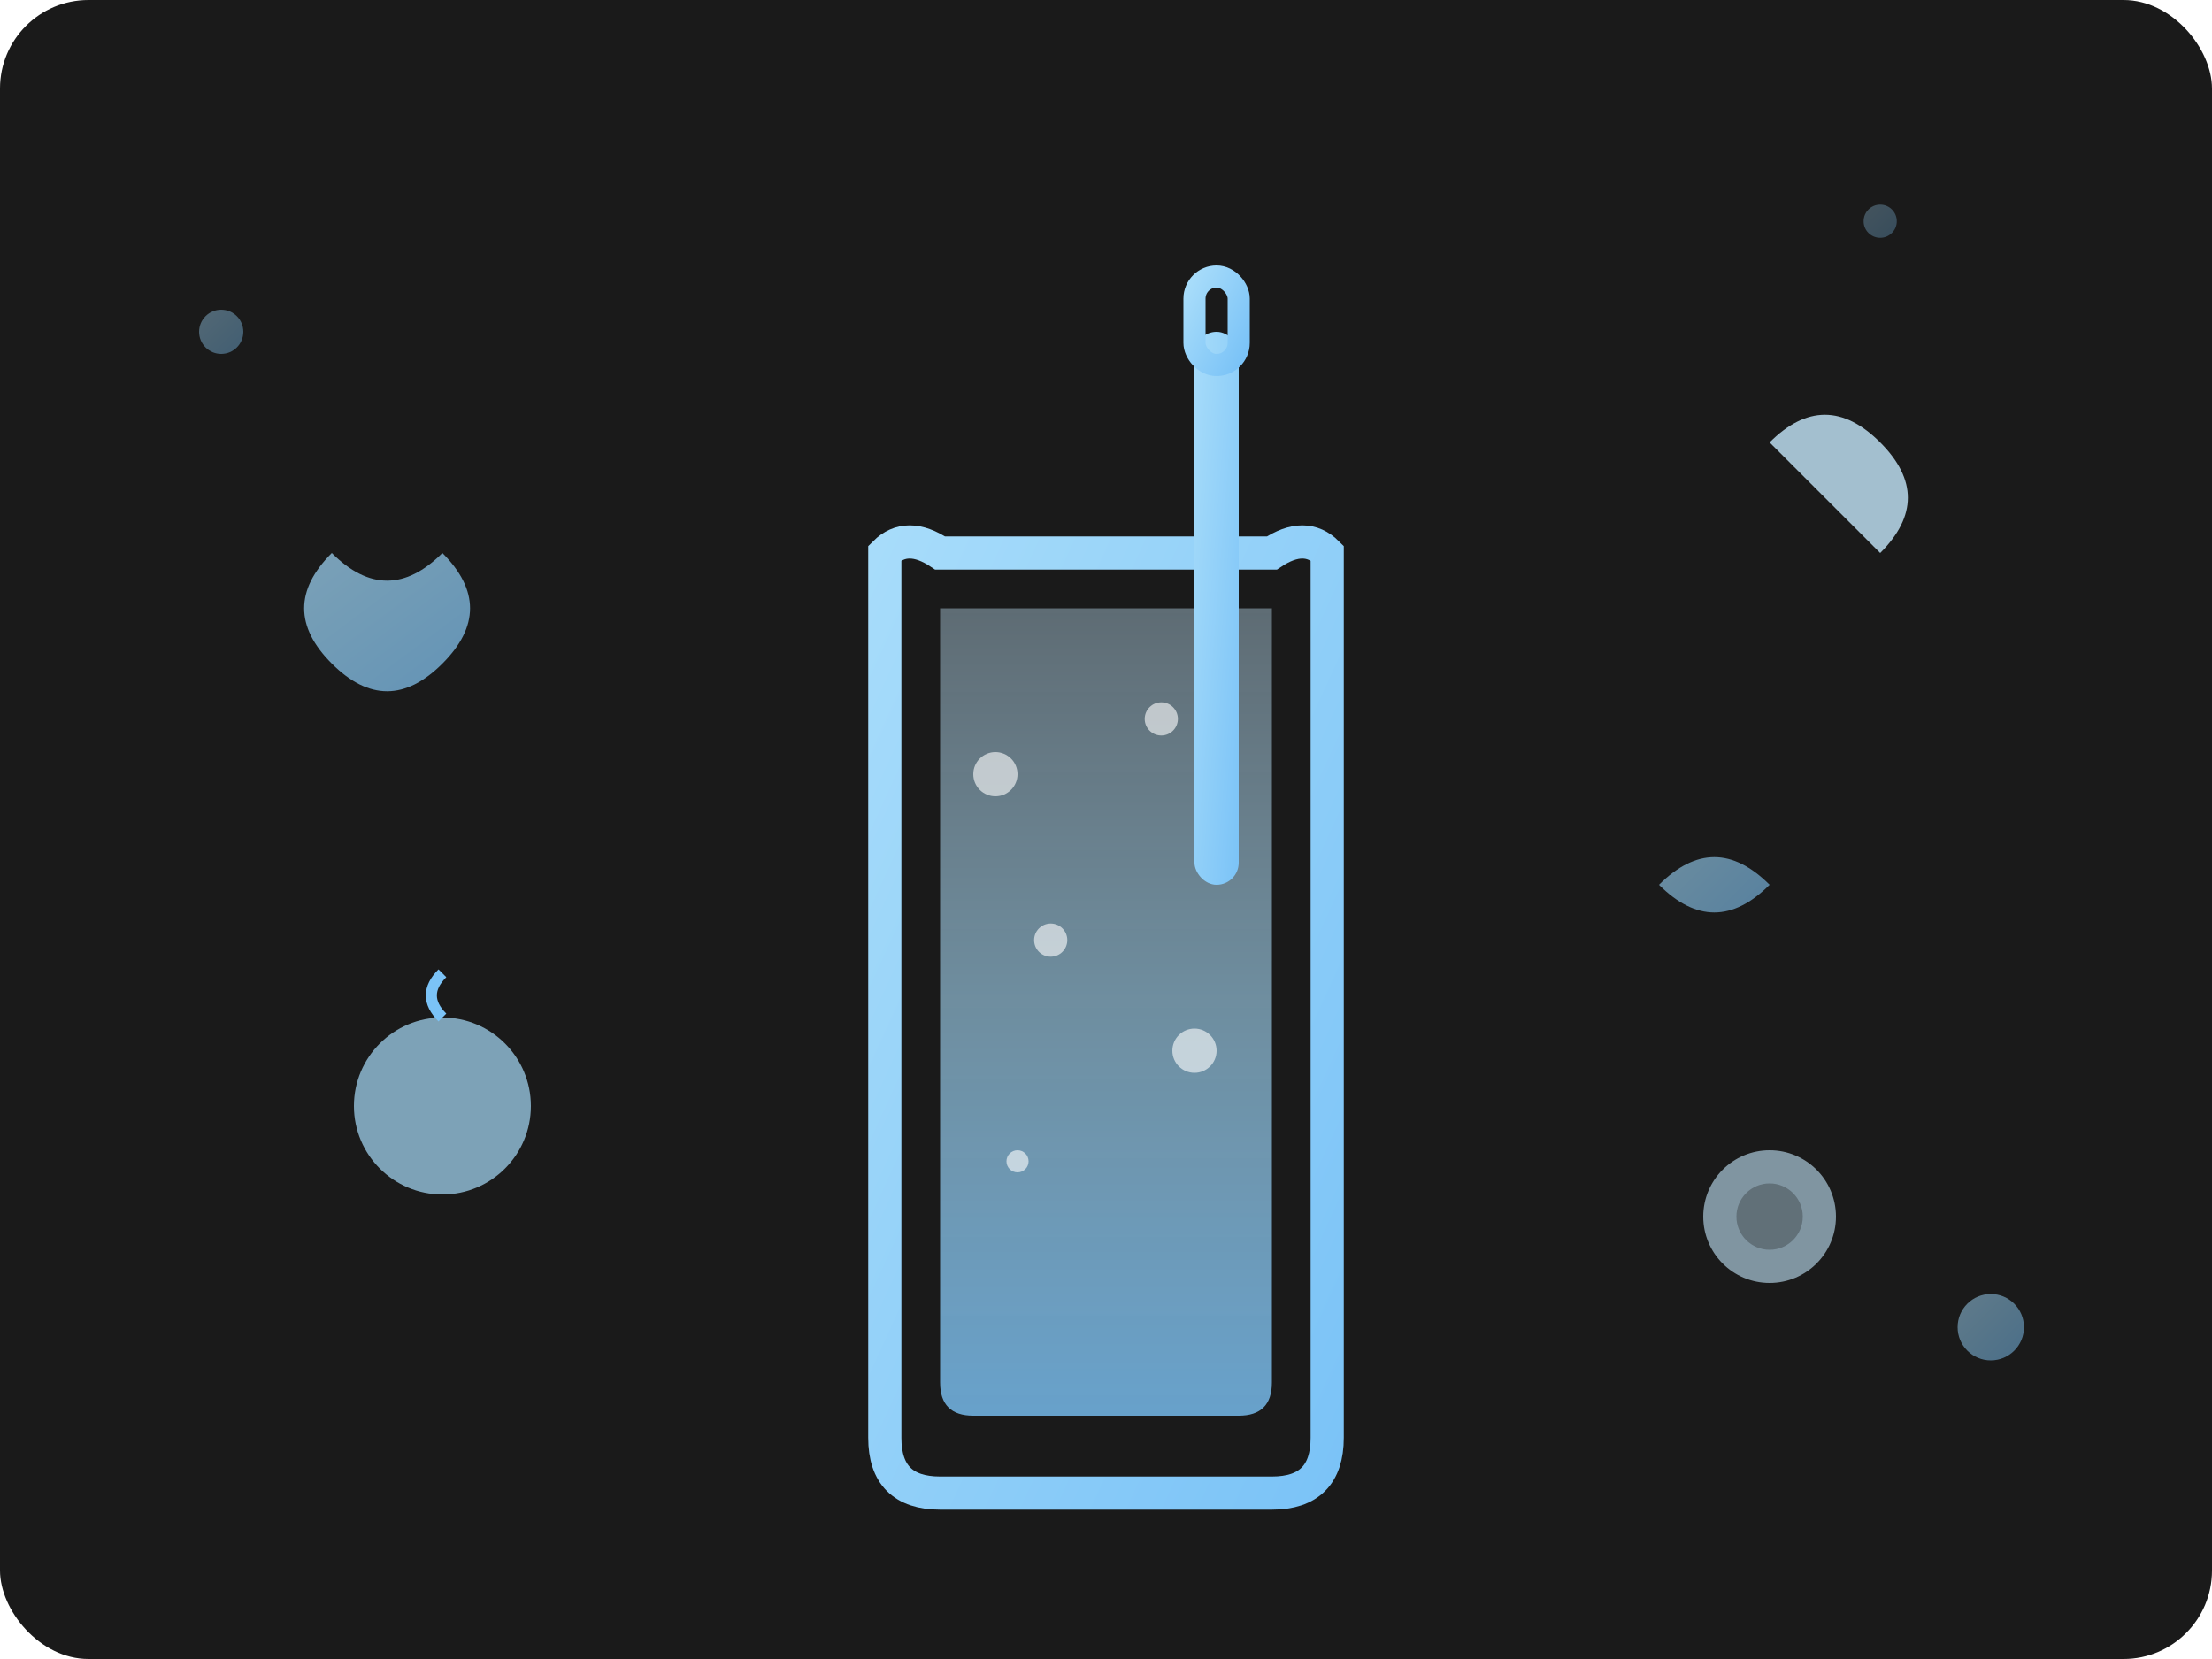 <svg width="200" height="150" viewBox="0 0 200 150" fill="none" xmlns="http://www.w3.org/2000/svg">
  <defs>
    <linearGradient id="recipe2Gradient" x1="0%" y1="0%" x2="100%" y2="100%">
      <stop offset="0%" style="stop-color:#a7dcfa;stop-opacity:1" />
      <stop offset="100%" style="stop-color:#7bc3f7;stop-opacity:1" />
    </linearGradient>
    <linearGradient id="smoothieGradient" x1="0%" y1="100%" x2="0%" y2="0%">
      <stop offset="0%" style="stop-color:#7bc3f7;stop-opacity:0.8" />
      <stop offset="50%" style="stop-color:#a7dcfa;stop-opacity:0.6" />
      <stop offset="100%" style="stop-color:#c5e8fc;stop-opacity:0.4" />
    </linearGradient>
    <filter id="recipe2Glow">
      <feGaussianBlur stdDeviation="2" result="coloredBlur"/>
      <feMerge> 
        <feMergeNode in="coloredBlur"/>
        <feMergeNode in="SourceGraphic"/>
      </feMerge>
    </filter>
  </defs>
  
  <!-- Background -->
  <rect width="200" height="150" fill="#1a1a1a" rx="8"/>
  
  <!-- Glass/pitcher -->
  <path d="M80 130 L80 50 Q82 48 85 50 L115 50 Q118 48 120 50 L120 130 Q120 135 115 135 L85 135 Q80 135 80 130 Z" 
        fill="none" stroke="url(#recipe2Gradient)" stroke-width="3" filter="url(#recipe2Glow)"/>
  
  <!-- Smoothie liquid -->
  <path d="M85 125 L85 55 L115 55 L115 125 Q115 128 112 128 L88 128 Q85 128 85 125 Z" 
        fill="url(#smoothieGradient)" filter="url(#recipe2Glow)"/>
  
  <!-- Smoothie bubbles -->
  <g opacity="0.6">
    <circle cx="90" cy="70" r="2" fill="#ffffff"/>
    <circle cx="105" cy="65" r="1.5" fill="#ffffff"/>
    <circle cx="110" cy="75" r="1" fill="#ffffff"/>
    <circle cx="95" cy="85" r="1.5" fill="#ffffff"/>
    <circle cx="108" cy="95" r="2" fill="#ffffff"/>
    <circle cx="92" cy="105" r="1" fill="#ffffff"/>
  </g>
  
  <!-- Straw -->
  <rect x="108" y="30" width="4" height="50" fill="url(#recipe2Gradient)" rx="2" filter="url(#recipe2Glow)"/>
  <rect x="108" y="25" width="4" height="8" fill="none" stroke="url(#recipe2Gradient)" stroke-width="2" rx="2"/>
  
  <!-- Ingredients floating around -->
  <!-- Spinach leaves -->
  <path d="M30 60 Q25 55 30 50 Q35 55 40 50 Q45 55 40 60 Q35 65 30 60" 
        fill="url(#recipe2Gradient)" opacity="0.7"/>
  
  <path d="M150 80 Q155 75 160 80 Q155 85 150 80" 
        fill="url(#recipe2Gradient)" opacity="0.6"/>
  
  <!-- Banana -->
  <path d="M160 40 Q165 35 170 40 Q175 45 170 50 Q165 45 160 40" 
        fill="#c5e8fc" opacity="0.8"/>
  
  <!-- Apple -->
  <circle cx="40" cy="100" r="8" fill="#a7dcfa" opacity="0.7"/>
  <path d="M40 92 Q38 90 40 88" stroke="#7bc3f7" stroke-width="1" fill="none"/>
  
  <!-- Cucumber slices -->
  <circle cx="160" cy="110" r="6" fill="#c5e8fc" opacity="0.6"/>
  <circle cx="160" cy="110" r="3" fill="#1a1a1a" opacity="0.3"/>
  
  <!-- Decorative elements -->
  <circle cx="20" cy="30" r="2" fill="url(#recipe2Gradient)" opacity="0.4"/>
  <circle cx="180" cy="120" r="3" fill="url(#recipe2Gradient)" opacity="0.5"/>
  <circle cx="170" cy="20" r="1.5" fill="url(#recipe2Gradient)" opacity="0.3"/>
</svg>

